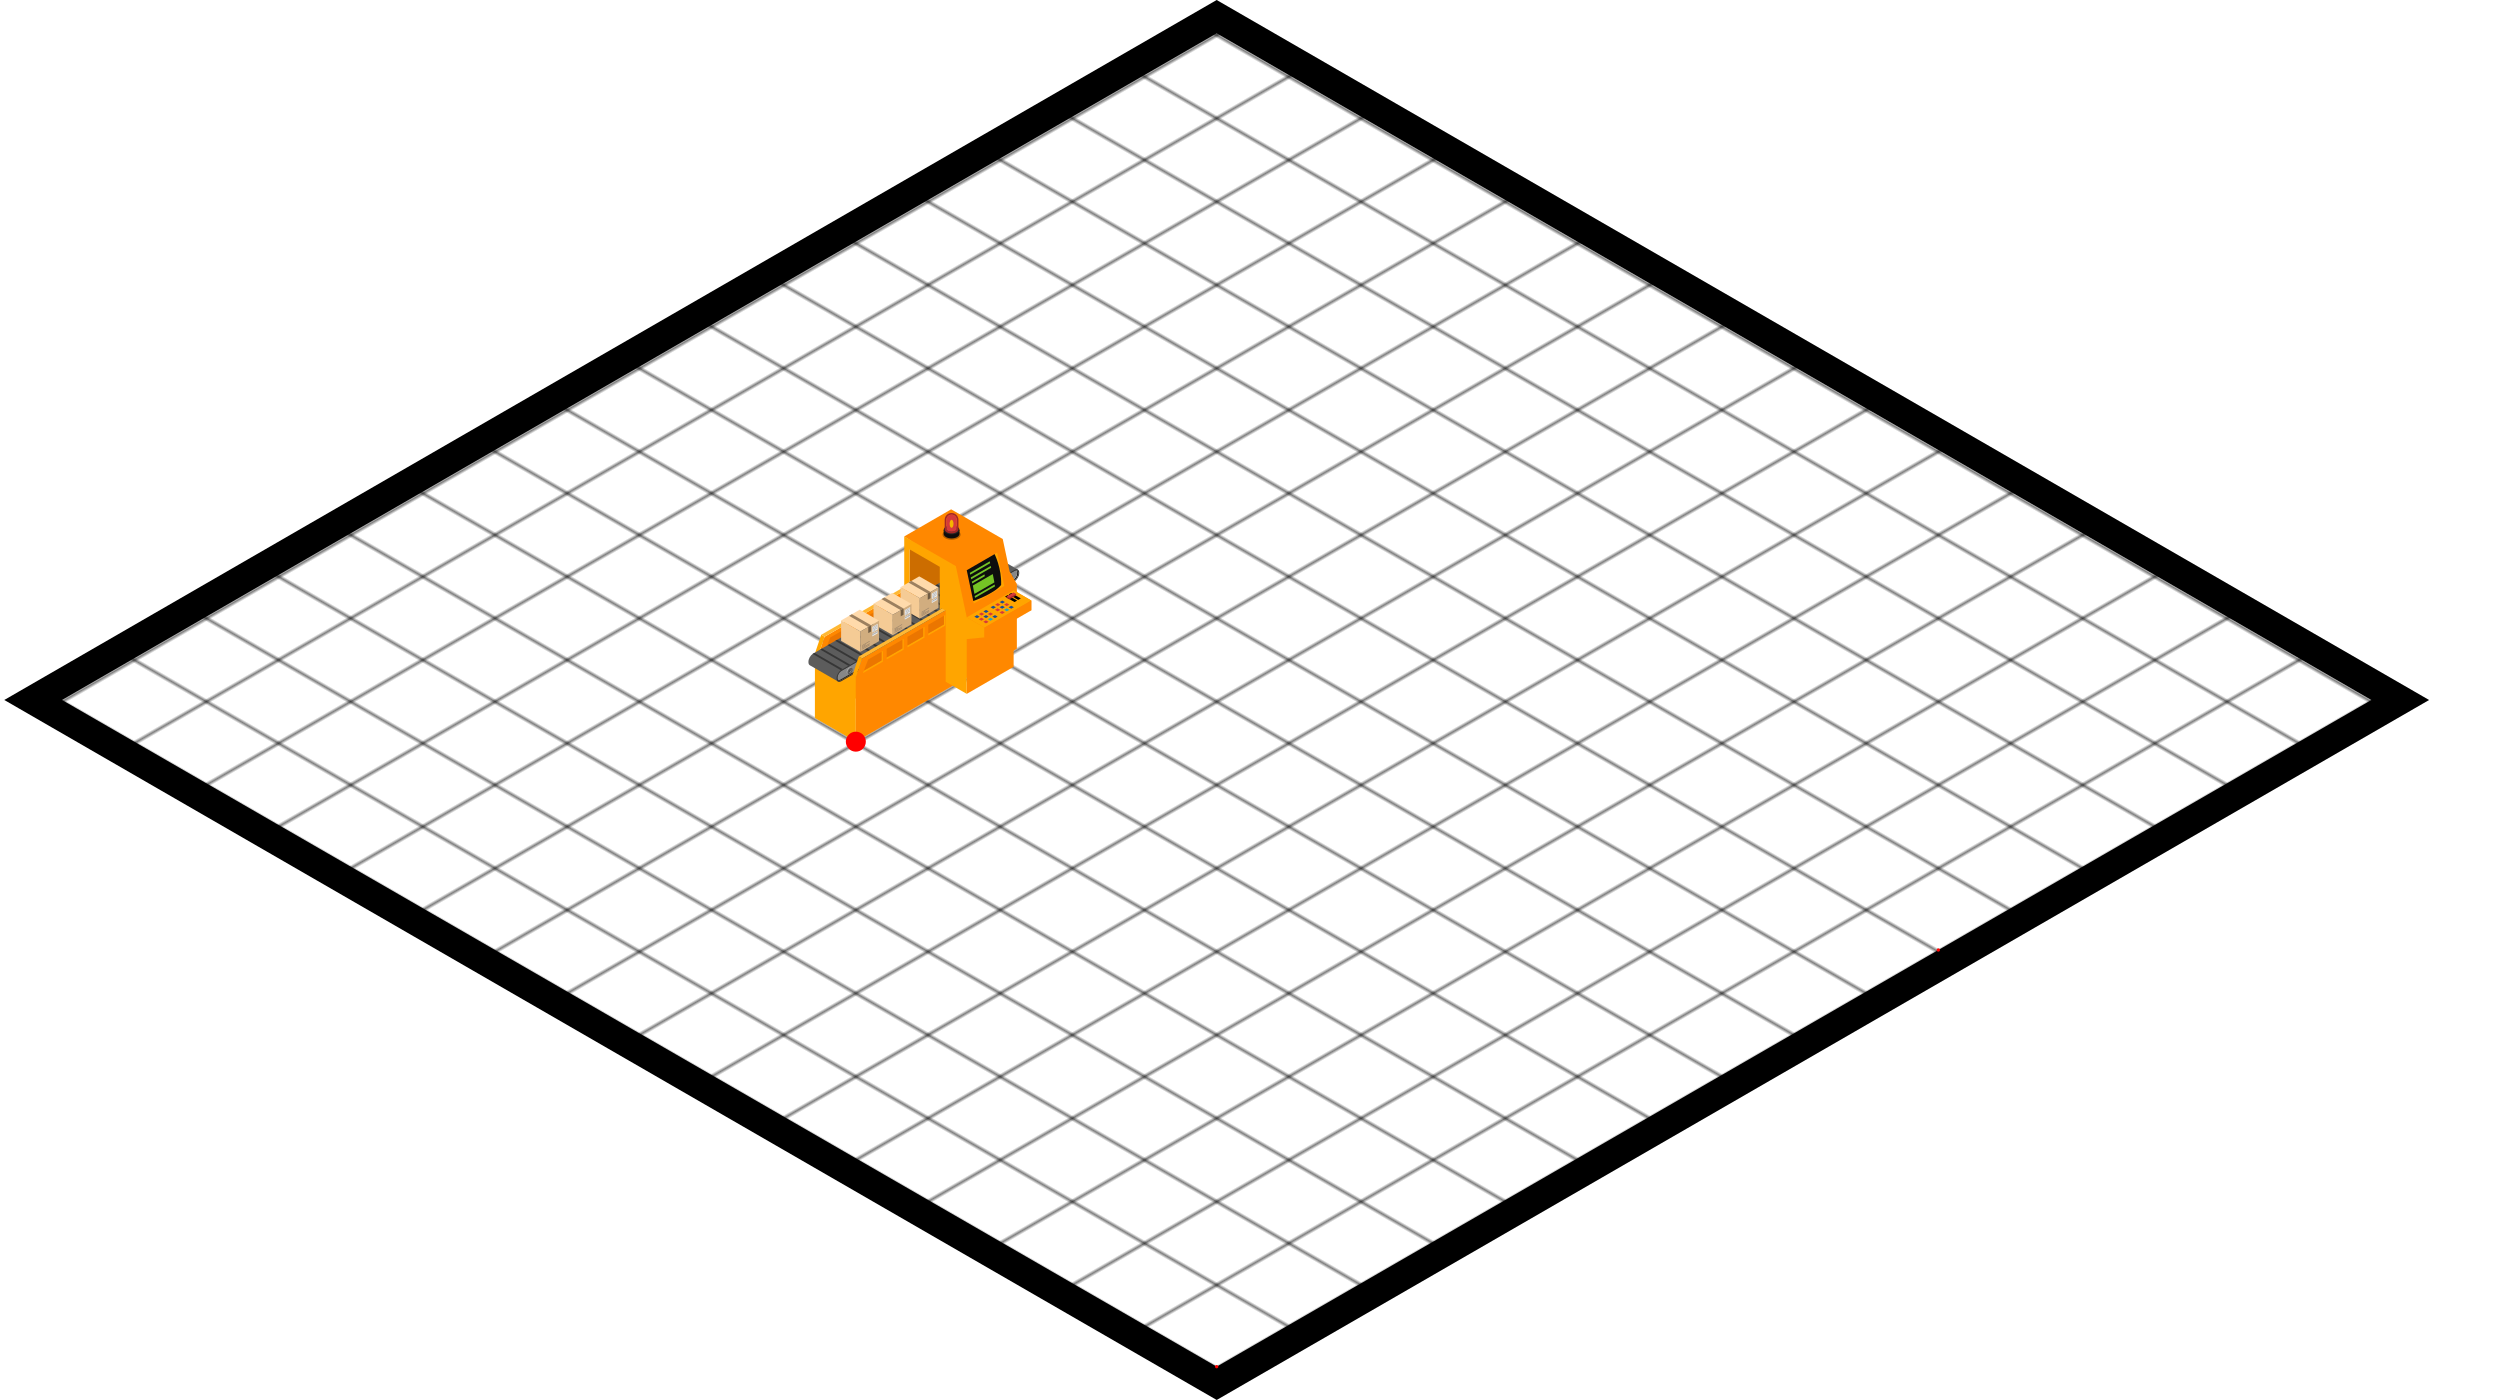 <svg xmlns="http://www.w3.org/2000/svg" viewBox="0 0 750 420" preserveAspectRatio="xMinYMin">
 <defs>
    <pattern id="tenthGrid" width="25" height="25" x="10" y="10"
      patternUnits="userSpaceOnUse">
      <path d="M 25 0 L 0 0 0 25" fill="none" stroke="black" stroke-width="1"/>
    </pattern>
    <symbol id="machine1">
    <g  style="display:inline">
  	  <g transform="translate(-36.58,-38.34)">
		    <g>
			    <g>
				    <g>
              <polygon fill="#ff8800" points="39.53,82.15 41.43,76.55 85.94,50.85 87.84,54.26 87.83,73.64 39.52,101.53 " />
              <polygon fill="#ffa500" points="41.43,76.55 39.53,82.15 38.53,81.56 40.42,75.97 " />
              <polygon fill="#ffb833" points="84.93,50.27 85.94,50.85 41.43,76.55 40.42,75.97 " />
              <polygon fill="#ffa500" points="50.81,88.66 50.8,108.04 38.52,100.95 38.53,81.56 " />
    				</g>
		  		<g>
            <polygon fill="#ffa500" points="53.37,73.47 48.66,76.19 48.66,76.76 53.76,73.82 53.76,70.64 53.37,70.86 " />
            <polygon fill="#eb7600" points="48.66,76.19 53.37,73.47 53.37,70.86 48.66,73.58 " />
            <polygon fill="#ffa500" points="41.83,80.13 41.55,80.87 47.52,77.42 47.52,74.24 47.13,74.47 47.13,77.08 " />
            <polygon fill="#eb7600" points="47.13,77.08 47.13,74.47 43.11,76.79 41.83,80.13 " />
            <polygon fill="#ffa500" points="85.48,54.93 79.9,58.15 79.9,58.72 85.87,55.28 84.31,53 84.2,53.06 " />
            <polygon fill="#eb7600" points="79.9,58.15 85.48,54.93 84.2,53.06 79.9,55.54 " />
            <polygon fill="#ffa500" points="59.61,69.87 54.9,72.58 54.9,73.16 60,70.22 60,67.04 59.61,67.26 " />
            <polygon fill="#eb7600" points="54.9,72.58 59.61,69.87 59.61,67.26 54.9,69.98 " />
            <polygon fill="#ffa500" points="65.85,66.27 61.14,68.98 61.14,69.56 66.24,66.62 66.24,63.43 65.85,63.66 " />
  					<polygon fill="#eb7600" points="61.14,68.98 65.85,66.27 65.85,63.66 61.14,66.37 " />
            <polygon fill="#ffa500" points="72.09,62.66 67.38,65.38 67.38,65.95 72.48,63.01 72.48,59.83 72.09,60.05" />
            <polygon fill="#eb7600" points="67.38,65.38 72.09,62.66 72.09,60.05 67.38,62.77" />
            <polygon fill="#ffa500" points="78.33,59.06 73.62,61.77 73.62,62.35 78.72,59.41 78.72,56.22 78.33,56.45" />
            <polygon fill="#eb7600" points="73.62,61.77 78.33,59.06 78.33,56.45 73.62,59.17" />
      	</g>
	      <g>
		      <path fill="#5c5c5c" d="m 90.97,51.54 c -0.02,-0.01 -0.04,-0.02 -0.06,-0.03 v 0 0 c -0.25,-0.13 -0.59,-0.1 -0.97,0.12 v 0 L 72.68,61.6 37.99,81.62 c -0.05,0.03 -0.1,0.06 -0.14,0.09 v 0 c -0.71,0.5 -1.27,1.51 -1.27,2.36 v 0.13 c 0,0.45 0.16,0.76 0.41,0.91 v 0 c 0,0 0.01,0 0.01,0.01 l 8.51,4.91 53.89,-33.62 z" />
	        <path fill="#212121" d="m 99.54,57.49 v 0.13 c 0,0.72 -0.51,1.6 -1.13,1.96 l -51.96,30 c -0.36,0.21 -0.69,0.2 -0.9,0.01 0.16,0.01 0.34,-0.04 0.54,-0.15 l 51.96,-30 c 0.62,-0.36 1.13,-1.24 1.13,-1.96 v -0.13 c 0,-0.3 -0.09,-0.52 -0.24,-0.66 0.35,0.01 0.6,0.31 0.6,0.8 z" />
	        <path fill="#878787"  d="m 99.18,57.34 v 0.13 c 0,0.72 -0.51,1.6 -1.13,1.96 l -51.96,30 c -0.2,0.11 -0.38,0.16 -0.54,0.15 -0.15,-0.14 -0.23,-0.36 -0.23,-0.66 V 88.8 c 0,-0.72 0.51,-1.6 1.13,-1.96 l 51.96,-30 c 0.2,-0.11 0.38,-0.16 0.54,-0.15 0.14,0.13 0.23,0.36 0.23,0.65 z" />
	        <path fill="#363636"  d="m 98.41,56.84 c 0.62,-0.36 1.13,-0.07 1.13,0.65 v 0.13 c 0,0.72 -0.51,1.6 -1.13,1.96 l -51.96,30 c -0.62,0.36 -1.13,0.07 -1.13,-0.65 V 88.8 c 0,-0.72 0.51,-1.6 1.13,-1.96 z m 0,-0.33 -51.96,30 c -0.78,0.45 -1.42,1.55 -1.42,2.45 v 0.13 c 0,0.9 0.63,1.27 1.42,0.82 l 51.96,-30 c 0.78,-0.45 1.41,-1.55 1.41,-2.45 v -0.13 c 0,-0.9 -0.63,-1.27 -1.41,-0.82 z" />
          <polygon fill="#363636" points="72.36,61.78 80.82,66.66 80.27,66.98 71.8,62.1" />
          <polygon fill="#363636" points="70.1,63.08 78.56,67.97 78,68.29 69.54,63.41" />
          <polygon fill="#363636" points="67.84,64.39 76.3,69.27 75.73,69.6 67.27,64.71" />
          <polygon fill="#363636" points="65.57,65.7 74.03,70.58 73.47,70.91 65.01,66.02" />
          <polygon fill="#363636" points="63.31,67 71.77,71.89 71.21,72.21 62.74,67.33" />
          <polygon fill="#363636" points="61.04,68.31 69.5,73.2 68.94,73.52 60.48,68.64" />
          <polygon fill="#363636" points="58.78,69.62 67.24,74.5 66.68,74.83 58.22,69.94" />
          <polygon fill="#363636" points="56.51,70.93 64.97,75.81 64.41,76.14 55.95,71.25" />
          <polygon fill="#363636" points="54.25,72.24 62.71,77.12 62.15,77.44 53.69,72.56" />
          <polygon fill="#363636" points="88.22,52.62 96.68,57.51 96.12,57.83 87.66,52.95" />
          <polygon fill="#363636" points="85.95,53.93 94.41,58.82 93.85,59.14 85.39,54.25" />
          <polygon fill="#363636" points="83.69,55.24 92.15,60.12 91.59,60.45 83.13,55.56" />
          <polygon fill="#363636" points="81.42,56.54 89.88,61.43 89.32,61.75 80.86,56.87" />
          <polygon fill="#363636" points="79.16,57.85 87.62,62.74 87.06,63.06 78.6,58.18" />
          <polygon fill="#363636" points="76.89,59.16 85.35,64.04 84.79,64.37 76.33,59.48" />
          <polygon fill="#363636" points="74.63,60.47 83.09,65.35 82.53,65.68 74.07,60.79" />
          <polygon fill="#363636" points="51.98,73.54 60.44,78.43 59.88,78.75 51.42,73.87" />
          <polygon fill="#363636" points="49.72,74.85 58.18,79.74 57.62,80.06 49.16,75.17" />
          <polygon fill="#363636" points="47.45,76.16 55.91,81.04 55.35,81.37 46.89,76.48" />
          <polygon fill="#363636" points="45.19,77.47 53.65,82.35 53.09,82.67 44.63,77.79" />
          <polygon fill="#363636" points="42.92,78.77 51.38,83.66 50.82,83.98 42.36,79.1" />
          <polygon fill="#363636" points="40.66,80.08 49.12,84.96 48.56,85.29 40.1,80.4" />
          <polygon fill="#363636" points="38.39,81.39 46.85,86.27 46.29,86.6 37.84,81.72" />
					<g>
		        <path fill="#a6a6a6" d="m 49.65,85.92 -0.33,-0.17 v 0 c -0.14,-0.06 -0.32,-0.04 -0.51,0.07 -0.43,0.25 -0.78,0.85 -0.78,1.35 0,0.26 0.1,0.44 0.25,0.52 l 0.23,0.11 0.05,-0.08 c 0.08,-0.02 0.16,-0.05 0.25,-0.1 0.43,-0.25 0.78,-0.85 0.78,-1.35 0,-0.07 -0.01,-0.14 -0.02,-0.2 z" />
            <path fill="#5c5c5c" d="m 49.84,86.4 c 0,0.5 -0.35,1.1 -0.78,1.35 -0.43,0.25 -0.78,0.05 -0.78,-0.45 0,-0.5 0.35,-1.1 0.78,-1.35 0.43,-0.25 0.78,-0.05 0.78,0.45 z" />
            <path fill="#a6a6a6" d="m 49.45,86.62 c 0,0.25 -0.17,0.55 -0.39,0.67 -0.15,0.09 -0.28,0.06 -0.34,-0.04 0.05,0 0.1,-0.02 0.16,-0.05 0.21,-0.12 0.39,-0.43 0.39,-0.67 0,-0.08 -0.02,-0.14 -0.05,-0.19 0.13,0 0.23,0.1 0.23,0.28 z" />
		        <path fill="#4a4a4a" d="m 49.27,86.54 c 0,0.25 -0.17,0.55 -0.39,0.67 -0.06,0.03 -0.11,0.05 -0.16,0.05 -0.03,-0.05 -0.05,-0.11 -0.05,-0.19 0,-0.25 0.17,-0.55 0.39,-0.67 0.06,-0.03 0.11,-0.05 0.16,-0.05 0.03,0.04 0.05,0.11 0.05,0.19 z" />
					</g>
					<g>
            <path fill="#a6a6a6" d="m 54.18,83.31 -0.33,-0.17 v 0 c -0.14,-0.06 -0.32,-0.04 -0.51,0.07 -0.43,0.25 -0.78,0.85 -0.78,1.35 0,0.26 0.1,0.44 0.25,0.52 l 0.23,0.11 0.05,-0.08 c 0.08,-0.02 0.16,-0.05 0.25,-0.1 0.43,-0.25 0.78,-0.85 0.78,-1.35 0,-0.07 -0.01,-0.14 -0.02,-0.2 z" />
            <path fill="#5c5c5c" d="m 54.36,83.79 c 0,0.5 -0.35,1.1 -0.78,1.35 -0.43,0.25 -0.78,0.05 -0.78,-0.45 0,-0.49 0.35,-1.1 0.78,-1.35 0.44,-0.25 0.78,-0.05 0.78,0.45 z" />
            <path fill="#a6a6a6" d="m 53.97,84.01 c 0,0.25 -0.17,0.55 -0.39,0.67 -0.15,0.08 -0.28,0.06 -0.34,-0.04 0.05,0 0.1,-0.02 0.16,-0.05 0.21,-0.12 0.39,-0.42 0.39,-0.67 0,-0.08 -0.02,-0.14 -0.05,-0.19 0.14,0 0.23,0.1 0.23,0.28 z" />
            <path fill="#4a4a4a" d="m 53.79,83.92 c 0,0.25 -0.17,0.55 -0.39,0.67 -0.06,0.03 -0.11,0.05 -0.16,0.05 -0.03,-0.05 -0.05,-0.11 -0.05,-0.19 0,-0.25 0.17,-0.55 0.39,-0.67 0.06,-0.03 0.11,-0.05 0.16,-0.05 0.04,0.05 0.05,0.11 0.05,0.19 z" />
					</g>
					<g>
            <path fill="#a6a6a6" d="m 58.14,81.02 -0.33,-0.17 v 0 c -0.14,-0.06 -0.32,-0.04 -0.51,0.07 -0.43,0.25 -0.78,0.85 -0.78,1.35 0,0.26 0.1,0.44 0.25,0.52 L 57,82.9 57.05,82.82 c 0.08,-0.01 0.16,-0.04 0.25,-0.09 0.43,-0.25 0.78,-0.85 0.78,-1.35 0,-0.08 -0.01,-0.14 -0.02,-0.2 z" />
            <path fill="#5c5c5c" d="m 58.33,81.5 c 0,0.5 -0.35,1.1 -0.78,1.35 -0.43,0.25 -0.78,0.05 -0.78,-0.45 0,-0.5 0.35,-1.1 0.78,-1.35 0.43,-0.25 0.78,-0.05 0.78,0.45 z" />
            <path fill="#a6a6a6" d="m 57.94,81.72 c 0,0.25 -0.17,0.55 -0.39,0.67 -0.15,0.08 -0.28,0.06 -0.34,-0.04 0.05,0 0.11,-0.02 0.16,-0.05 0.22,-0.12 0.39,-0.43 0.39,-0.67 0,-0.08 -0.02,-0.14 -0.05,-0.19 0.14,0 0.23,0.1 0.23,0.28 z" />
            <path fill="#4a4a4a" d="m 57.76,81.63 c 0,0.25 -0.17,0.55 -0.39,0.67 -0.06,0.03 -0.11,0.05 -0.16,0.05 -0.03,-0.05 -0.05,-0.11 -0.05,-0.19 0,-0.25 0.17,-0.55 0.39,-0.67 0.06,-0.03 0.11,-0.05 0.16,-0.05 0.03,0.05 0.05,0.11 0.05,0.19 z" />
					</g>
					<g>
		        <path fill="#a6a6a6" d="m 62.1,78.73 -0.33,-0.17 v 0 c -0.14,-0.06 -0.32,-0.04 -0.51,0.07 -0.43,0.25 -0.78,0.85 -0.78,1.35 0,0.26 0.1,0.44 0.25,0.52 l 0.23,0.11 0.05,-0.08 c 0.08,-0.01 0.16,-0.05 0.25,-0.09 0.43,-0.25 0.78,-0.85 0.78,-1.35 0,-0.07 -0.01,-0.14 -0.02,-0.2 z" />
		        <path fill="#5c5c5c" d="m 62.29,79.21 c 0,0.5 -0.35,1.1 -0.78,1.35 -0.43,0.25 -0.78,0.05 -0.78,-0.45 0,-0.5 0.35,-1.1 0.78,-1.35 0.43,-0.25 0.78,-0.05 0.78,0.45 z" />
		        <path fill="#a6a6a6" d="m 61.9,79.43 c 0,0.25 -0.17,0.55 -0.39,0.67 -0.15,0.09 -0.28,0.06 -0.34,-0.04 0.05,0 0.1,-0.02 0.16,-0.05 0.21,-0.12 0.39,-0.43 0.39,-0.67 0,-0.08 -0.02,-0.14 -0.05,-0.19 0.14,0 0.23,0.1 0.23,0.28 z" />
		        <path fill="#4a4a4a" d="m 61.72,79.34 c 0,0.25 -0.17,0.55 -0.39,0.67 -0.06,0.03 -0.11,0.05 -0.16,0.05 -0.03,-0.05 -0.05,-0.11 -0.05,-0.19 0,-0.25 0.18,-0.55 0.39,-0.67 0.06,-0.03 0.11,-0.05 0.16,-0.05 0.03,0.05 0.05,0.12 0.05,0.19 z" />
					</g>
					<g>
            <path fill="#a6a6a6" d="m 66.06,76.45 -0.33,-0.17 v 0 c -0.14,-0.06 -0.32,-0.04 -0.51,0.07 -0.43,0.25 -0.78,0.85 -0.78,1.35 0,0.26 0.1,0.44 0.26,0.52 l 0.23,0.11 0.05,-0.08 c 0.08,-0.02 0.16,-0.05 0.25,-0.1 C 65.65,77.89 66,77.29 66,76.8 66,76.72 65.99,76.66 65.98,76.6 Z" />
            <path fill="#5c5c5c" d="m 66.25,76.92 c 0,0.5 -0.35,1.1 -0.78,1.35 -0.43,0.25 -0.78,0.05 -0.78,-0.45 0,-0.5 0.35,-1.1 0.78,-1.35 0.43,-0.25 0.78,-0.04 0.78,0.45 z" />
            <path fill="#a6a6a6" d="m 65.86,77.15 c 0,0.25 -0.17,0.55 -0.39,0.67 -0.15,0.08 -0.28,0.06 -0.34,-0.04 0.05,0 0.11,-0.02 0.16,-0.05 0.21,-0.12 0.39,-0.43 0.39,-0.67 0,-0.08 -0.02,-0.14 -0.05,-0.19 0.14,-0.01 0.23,0.09 0.23,0.28 z" />
            <path fill="#4a4a4a" d="m 65.68,77.06 c 0,0.25 -0.17,0.55 -0.39,0.67 -0.06,0.03 -0.11,0.05 -0.16,0.05 -0.03,-0.05 -0.05,-0.11 -0.05,-0.19 0,-0.25 0.17,-0.55 0.39,-0.68 0.06,-0.03 0.11,-0.05 0.16,-0.05 0.04,0.06 0.05,0.12 0.05,0.2 z" />
					</g>
					<g>
            <path fill="#a6a6a6" d="M 70.03,74.16 69.7,73.99 v 0 c -0.14,-0.06 -0.32,-0.04 -0.52,0.07 -0.43,0.25 -0.78,0.85 -0.78,1.35 0,0.26 0.1,0.44 0.26,0.52 l 0.23,0.11 0.05,-0.08 c 0.08,-0.01 0.16,-0.05 0.25,-0.09 0.43,-0.25 0.78,-0.85 0.78,-1.35 0,-0.07 -0.01,-0.14 -0.02,-0.2 z" />
            <path fill="#5c5c5c" d="m 70.22,74.63 c 0,0.5 -0.35,1.1 -0.78,1.35 -0.43,0.25 -0.78,0.05 -0.78,-0.45 0,-0.5 0.35,-1.1 0.78,-1.35 0.43,-0.24 0.78,-0.04 0.78,0.45 z" />
            <path fill="#a6a6a6" d="m 69.83,74.86 c 0,0.25 -0.17,0.55 -0.39,0.68 -0.15,0.08 -0.28,0.06 -0.34,-0.04 0.05,0 0.1,-0.02 0.16,-0.05 0.21,-0.12 0.39,-0.43 0.39,-0.67 0,-0.08 -0.02,-0.14 -0.05,-0.19 0.13,-0.02 0.23,0.09 0.23,0.27 z" />
            <path fill="#4a4a4a" d="m 69.65,74.77 c 0,0.25 -0.17,0.55 -0.39,0.67 -0.06,0.03 -0.11,0.05 -0.16,0.05 -0.03,-0.05 -0.05,-0.11 -0.05,-0.19 0,-0.25 0.17,-0.55 0.39,-0.68 0.06,-0.03 0.11,-0.05 0.16,-0.05 0.03,0.06 0.05,0.12 0.05,0.2 z" />
					</g>
					<g>
            <path fill="#a6a6a6" d="M 73.99,71.87 73.66,71.7 v 0 c -0.14,-0.06 -0.32,-0.04 -0.51,0.07 -0.43,0.25 -0.78,0.85 -0.78,1.35 0,0.26 0.1,0.44 0.26,0.52 l 0.23,0.11 0.05,-0.08 c 0.08,-0.02 0.16,-0.05 0.25,-0.1 0.43,-0.25 0.78,-0.85 0.78,-1.35 0,-0.08 -0.01,-0.14 -0.02,-0.2 z" />
            <path fill="#5c5c5c" d="m 74.18,72.34 c 0,0.5 -0.35,1.1 -0.78,1.35 -0.43,0.25 -0.78,0.05 -0.78,-0.45 0,-0.5 0.35,-1.1 0.78,-1.35 0.43,-0.24 0.78,-0.04 0.78,0.45 z" />
            <path fill="#a6a6a6" d="m 73.79,72.57 c 0,0.25 -0.17,0.55 -0.39,0.67 -0.15,0.08 -0.28,0.06 -0.34,-0.04 0.05,0 0.1,-0.02 0.16,-0.05 0.21,-0.12 0.39,-0.43 0.39,-0.67 0,-0.08 -0.02,-0.14 -0.05,-0.19 0.14,0 0.23,0.1 0.23,0.28 z" />
            <path fill="#4a4a4a" d="m 73.61,72.48 c 0,0.25 -0.17,0.55 -0.39,0.67 -0.06,0.03 -0.11,0.05 -0.16,0.05 -0.03,-0.05 -0.05,-0.11 -0.05,-0.19 0,-0.25 0.17,-0.55 0.39,-0.67 0.06,-0.04 0.11,-0.05 0.16,-0.05 0.04,0.05 0.05,0.11 0.05,0.19 z" />
					</g>
					<g>
            <path fill="#a6a6a6" d="m 77.96,69.58 -0.33,-0.17 v 0 c -0.14,-0.06 -0.32,-0.04 -0.51,0.07 -0.43,0.25 -0.78,0.85 -0.78,1.35 0,0.26 0.1,0.44 0.26,0.52 l 0.23,0.11 0.05,-0.08 c 0.08,-0.01 0.16,-0.04 0.25,-0.09 0.43,-0.25 0.78,-0.85 0.78,-1.35 0,-0.07 -0.01,-0.14 -0.02,-0.2 z" />
            <path fill="#5c5c5c" d="m 78.14,70.06 c 0,0.5 -0.35,1.1 -0.78,1.35 -0.43,0.25 -0.78,0.05 -0.78,-0.45 0,-0.5 0.35,-1.1 0.78,-1.35 0.43,-0.25 0.78,-0.05 0.78,0.45 z" />
            <path fill="#a6a6a6" d="m 77.75,70.28 c 0,0.25 -0.17,0.55 -0.39,0.67 -0.15,0.08 -0.28,0.06 -0.34,-0.04 0.05,0 0.11,-0.02 0.16,-0.05 0.22,-0.12 0.39,-0.42 0.39,-0.67 0,-0.08 -0.02,-0.14 -0.05,-0.19 0.14,0 0.23,0.1 0.23,0.28 z" />
            <path fill="#4a4a4a" d="m 77.58,70.19 c 0,0.25 -0.17,0.55 -0.39,0.67 -0.06,0.03 -0.11,0.05 -0.16,0.05 -0.03,-0.05 -0.05,-0.11 -0.05,-0.19 0,-0.25 0.17,-0.55 0.39,-0.67 0.06,-0.03 0.11,-0.05 0.16,-0.05 0.03,0.05 0.05,0.11 0.05,0.19 z" />
					</g>
					<g>
            <path fill="#a6a6a6" d="m 81.92,67.29 -0.33,-0.17 v 0 c -0.14,-0.06 -0.32,-0.04 -0.51,0.07 -0.43,0.25 -0.78,0.85 -0.78,1.35 0,0.26 0.1,0.44 0.26,0.52 l 0.22,0.11 0.05,-0.08 c 0.08,-0.01 0.16,-0.04 0.25,-0.09 0.43,-0.25 0.78,-0.85 0.78,-1.35 0,-0.07 -0.01,-0.14 -0.02,-0.2 z" />
            <path fill="#5c5c5c" d="m 82.11,67.77 c 0,0.5 -0.35,1.1 -0.78,1.35 -0.43,0.25 -0.78,0.05 -0.78,-0.45 0,-0.5 0.35,-1.1 0.78,-1.35 0.43,-0.25 0.78,-0.05 0.78,0.45 z" />
            <path fill="#a6a6a6" d="m 81.72,67.99 c 0,0.25 -0.17,0.55 -0.39,0.67 -0.15,0.08 -0.28,0.06 -0.34,-0.04 0.05,0 0.1,-0.02 0.16,-0.05 0.21,-0.12 0.39,-0.42 0.39,-0.67 0,-0.08 -0.02,-0.14 -0.05,-0.19 0.14,0 0.23,0.1 0.23,0.28 z" />
            <path fill="#4a4a4a" d="m 81.54,67.9 c 0,0.25 -0.17,0.55 -0.39,0.67 -0.06,0.04 -0.11,0.05 -0.16,0.05 -0.03,-0.05 -0.05,-0.11 -0.05,-0.19 0,-0.25 0.18,-0.55 0.39,-0.67 0.06,-0.04 0.11,-0.05 0.16,-0.05 0.03,0.05 0.05,0.12 0.05,0.19 z" />
					</g>
					<g>
            <path fill="#a6a6a6" d="m 85.89,65 -0.33,-0.17 v 0 c -0.14,-0.06 -0.32,-0.04 -0.51,0.07 -0.43,0.25 -0.78,0.85 -0.78,1.35 0,0.26 0.1,0.44 0.25,0.52 l 0.23,0.11 0.05,-0.08 c 0.08,-0.02 0.16,-0.05 0.25,-0.1 0.43,-0.25 0.78,-0.85 0.78,-1.35 0,-0.07 -0.01,-0.14 -0.02,-0.2 z" />
            <path fill="#5c5c5c" d="m 86.07,65.48 c 0,0.5 -0.35,1.1 -0.78,1.35 -0.43,0.25 -0.78,0.05 -0.78,-0.45 0,-0.5 0.35,-1.1 0.78,-1.35 0.44,-0.25 0.78,-0.05 0.78,0.45 z" />
            <path fill="#a6a6a6" d="m 85.69,65.7 c 0,0.25 -0.17,0.55 -0.39,0.67 -0.15,0.08 -0.28,0.06 -0.34,-0.04 0.05,0 0.1,-0.02 0.16,-0.05 0.22,-0.12 0.39,-0.42 0.39,-0.67 0,-0.08 -0.02,-0.14 -0.05,-0.19 0.13,0 0.23,0.1 0.23,0.28 z" />
            <path fill="#4a4a4a" d="m 85.51,65.61 c 0,0.25 -0.17,0.55 -0.39,0.67 -0.06,0.03 -0.11,0.05 -0.16,0.05 -0.03,-0.05 -0.05,-0.11 -0.05,-0.19 0,-0.25 0.17,-0.55 0.39,-0.67 0.06,-0.03 0.11,-0.05 0.16,-0.05 0.03,0.05 0.05,0.11 0.05,0.19 z" />
					</g>
					<g>
            <path fill="#a6a6a6" d="m 89.85,62.71 -0.33,-0.17 v 0 c -0.14,-0.06 -0.32,-0.04 -0.51,0.07 -0.43,0.25 -0.78,0.85 -0.78,1.35 0,0.26 0.1,0.44 0.26,0.52 l 0.22,0.11 0.05,-0.08 c 0.08,-0.01 0.16,-0.04 0.25,-0.09 0.43,-0.25 0.78,-0.85 0.78,-1.35 0,-0.07 -0.01,-0.14 -0.02,-0.2 z" />
            <path fill="#5c5c5c" d="m 90.04,63.19 c 0,0.5 -0.35,1.1 -0.78,1.35 -0.43,0.25 -0.78,0.05 -0.78,-0.45 0,-0.5 0.35,-1.1 0.78,-1.35 0.43,-0.25 0.78,-0.05 0.78,0.45 z" />
            <path fill="#a6a6a6" d="m 89.65,63.42 c 0,0.25 -0.17,0.55 -0.39,0.67 -0.15,0.08 -0.28,0.06 -0.34,-0.04 0.05,0 0.11,-0.02 0.16,-0.05 0.22,-0.12 0.39,-0.42 0.39,-0.67 0,-0.08 -0.02,-0.14 -0.05,-0.19 0.13,-0.01 0.23,0.09 0.23,0.28 z" />
            <path fill="#4a4a4a" d="m 89.47,63.33 c 0,0.25 -0.17,0.55 -0.39,0.67 -0.06,0.03 -0.11,0.05 -0.16,0.05 -0.03,-0.05 -0.05,-0.11 -0.05,-0.19 0,-0.25 0.17,-0.55 0.39,-0.67 0.06,-0.03 0.11,-0.05 0.16,-0.05 0.03,0.04 0.05,0.11 0.05,0.19 z" />
					</g>
					<g>
            <path fill="#a6a6a6" d="m 93.81,60.43 -0.33,-0.17 v 0 c -0.14,-0.06 -0.32,-0.04 -0.51,0.07 -0.43,0.25 -0.78,0.85 -0.78,1.35 0,0.26 0.1,0.44 0.26,0.52 l 0.22,0.11 0.05,-0.08 c 0.08,-0.02 0.16,-0.05 0.25,-0.1 0.43,-0.25 0.78,-0.85 0.78,-1.35 0,-0.08 -0.01,-0.14 -0.02,-0.2 z" />
            <path fill="#5c5c5c" d="m 94,60.9 c 0,0.5 -0.35,1.1 -0.78,1.35 -0.43,0.25 -0.78,0.05 -0.78,-0.45 0,-0.5 0.35,-1.1 0.78,-1.35 C 93.65,60.2 94,60.41 94,60.9 Z" />
            <path fill="#a6a6a6" d="m 93.61,61.13 c 0,0.25 -0.17,0.55 -0.39,0.67 -0.15,0.08 -0.28,0.06 -0.34,-0.04 0.05,0 0.1,-0.02 0.16,-0.05 0.21,-0.12 0.39,-0.42 0.39,-0.67 0,-0.08 -0.02,-0.14 -0.05,-0.19 0.14,-0.01 0.23,0.1 0.23,0.28 z" />
            <path fill="#4a4a4a" d="m 93.43,61.04 c 0,0.25 -0.17,0.55 -0.39,0.67 -0.06,0.03 -0.11,0.05 -0.16,0.05 -0.03,-0.05 -0.05,-0.11 -0.05,-0.19 0,-0.25 0.18,-0.55 0.39,-0.67 0.06,-0.03 0.11,-0.05 0.16,-0.05 0.03,0.05 0.05,0.11 0.05,0.19 z" />
					</g>
					<g>
            <path fill="#a6a6a6" d="m 97.78,58.14 -0.33,-0.17 v 0 c -0.14,-0.06 -0.32,-0.04 -0.51,0.07 -0.43,0.25 -0.78,0.85 -0.78,1.35 0,0.26 0.1,0.44 0.25,0.52 l 0.23,0.11 0.05,-0.08 c 0.08,-0.01 0.16,-0.04 0.25,-0.09 0.43,-0.25 0.78,-0.85 0.78,-1.35 0,-0.07 -0.01,-0.14 -0.02,-0.2 z" />
            <path fill="#5c5c5c" d="m 97.96,58.61 c 0,0.5 -0.35,1.1 -0.78,1.35 -0.43,0.25 -0.78,0.05 -0.78,-0.45 0,-0.5 0.35,-1.1 0.78,-1.35 0.43,-0.24 0.78,-0.04 0.78,0.45 z" />
            <path fill="#a6a6a6" d="m 97.57,58.84 c 0,0.25 -0.17,0.55 -0.39,0.67 -0.15,0.08 -0.28,0.06 -0.34,-0.04 0.05,0 0.1,-0.02 0.16,-0.05 0.21,-0.12 0.39,-0.42 0.39,-0.67 0,-0.08 -0.02,-0.14 -0.05,-0.19 0.14,0 0.23,0.1 0.23,0.28 z" />
            <path fill="#4a4a4a" d="m 97.39,58.75 c 0,0.25 -0.17,0.55 -0.39,0.67 -0.06,0.03 -0.11,0.05 -0.16,0.05 -0.03,-0.05 -0.05,-0.11 -0.05,-0.19 0,-0.25 0.18,-0.55 0.39,-0.67 0.06,-0.03 0.11,-0.05 0.16,-0.05 0.04,0.05 0.05,0.11 0.05,0.19 z" />
					</g>
				</g>
				<g>
					<polygon fill="#ff8800" points="50.81,88.66 52.71,83.06 97.21,57.36 99.11,60.77 99.11,80.16 50.8,108.04 " />
					<g>
						<polygon fill="#ffa500" points="60.05,82.79 60.05,83.36 65.15,80.42 65.15,77.24 64.76,77.46 64.76,80.07 " />
						<polygon fill="#eb7600" points="60.05,80.18 60.05,82.79 64.76,80.07 64.76,77.46 " />
						<polygon fill="#ffa500" points="52.94,87.47 58.91,84.03 58.91,80.84 58.52,81.07 58.52,83.68 53.22,86.73 " />
						<polygon fill="#eb7600" points="53.22,86.73 58.52,83.68 58.52,81.07 54.5,83.39 " />
						<polygon fill="#ffa500" points="91.29,64.75 91.29,65.33 97.26,61.88 95.7,59.6 95.59,59.66 96.87,61.53 " />
						<polygon fill="#eb7600" points="91.29,62.14 91.29,64.75 96.87,61.53 95.59,59.66 " />
						<polygon fill="#ffa500" points="66.29,79.19 66.29,79.76 71.39,76.82 71.39,73.64 71,73.86 71,76.47 " />
						<polygon fill="#eb7600" points="66.29,76.58 66.29,79.19 71,76.47 71,73.86 " />
						<polygon fill="#ffa500" points="72.53,75.58 72.53,76.16 77.63,73.22 77.63,70.03 77.24,70.26 77.24,72.87 " />
						<polygon fill="#eb7600" points="72.53,72.97 72.53,75.58 77.24,72.87 77.24,70.26 " />
						<polygon fill="#ffa500" points="78.77,71.98 78.77,72.55 83.87,69.61 83.87,66.43 83.48,66.65 83.48,69.26 " />
						<polygon fill="#eb7600" points="78.77,69.37 78.77,71.98 83.48,69.26 83.48,66.65 " />
						<polygon fill="#ffa500" points="85.01,68.38 85.01,68.95 90.11,66.01 90.11,62.83 89.72,63.05 89.72,65.66 " />
						<polygon fill="#eb7600" points="85.01,65.77 85.01,68.38 89.72,65.66 89.72,63.05 " />
					</g>
					<polygon fill="#ffa500" points="52.71,83.06 50.81,88.66 49.8,88.07 51.7,82.48 " />
					<polygon fill="#ffb833" points="96.21,56.78 97.21,57.36 52.71,83.06 51.7,82.48 " />
				</g>
			</g>
			<g>
				<polygon fill="#ff8800" points="66.91,49.9 80.76,41.9 80.76,57.58 66.91,65.57 " />
				<polygon opacity="0.2" enable-background="new " points="66.91,49.9 80.76,41.9 80.76,57.58 66.91,65.57 " />
				<polygon fill="#ff8800" points="65.32,46.47 79.2,55.86 84.07,70.75 84.07,93.7 98.14,85.58 98.14,69.14 103.44,68.63 103.44,65.7 98.14,62.63 94.87,47.24 79.39,38.34 " />
				<g>
					<polygon fill="#ffa500" points="93.19,51.34 95.31,61.32 86.19,66.59 86.03,65.84 94.39,61.02 92.43,51.78 " />
          <path fill="#0d0d0d" d="m 94.39,61.02 c -2.09,2.68 -8.36,4.83 -8.36,4.83 l -1.96,-9.24 8.36,-4.83 c 0,0 2.16,4.24 1.96,9.24 z" />
					<polygon fill="#75c425" points="85.11,57.95 84.99,57.4 90.97,53.94 91.09,54.5 " />
					<polygon fill="#75c425" points="85.41,59.33 85.29,58.77 91.27,55.32 91.39,55.87 " />
					<polygon fill="#75c425" points="86.56,64.9 86.45,64.35 92.43,60.89 92.55,61.45 " />
					<polygon fill="#75c425" points="86.38,63.71 85.9,61.2 91.88,57.75 92.37,60.26 " />
					<polygon fill="#75c425" points="85.72,60.58 85.6,60.03 89.39,57.85 89.5,58.4 " />
				</g>
				<polygon fill="#ffa500" points="84.07,70.75 98.14,62.63 103.44,65.7 89.38,73.82 " />
				<g>
					<polygon points="98.4,66.16 99.18,65.71 96.34,64.07 95.56,64.52 " />
					<polygon points="99.5,65.52 100.28,65.07 97.44,63.43 96.66,63.88 " />
					<polygon fill="#a62626" points="98.9,64.17 96.84,65.36 96.06,64.91 96.06,64.45 98.9,63.71 " />
					<polygon fill="#d63a3a" points="96.84,64.9 96.06,64.45 98.12,63.26 98.9,63.71 " />
				</g>
				<g>
					<polygon fill="#1c4b94" points="86.35,70.54 87.14,70.08 87.94,70.54 87.14,71 " />
					<polygon fill="#d63a3a" points="87.72,69.75 88.51,69.29 89.3,69.75 88.51,70.21 " />
					<polygon fill="#1c4b94" points="89.07,68.97 89.86,68.51 90.65,68.97 89.86,69.43 " />
					<polygon fill="#d63a3a" points="87.68,71.31 88.47,70.85 89.27,71.31 88.47,71.76 " />
					<polygon fill="#1c4b94" points="89.05,70.52 89.84,70.06 90.63,70.52 89.84,70.97 " />
					<polygon fill="#d63a3a" points="90.4,69.74 91.19,69.28 91.98,69.74 91.19,70.2 " />
					<polygon fill="#d63a3a" points="89.04,72.09 89.83,71.63 90.62,72.09 89.83,72.55 " />
					<polygon fill="#25a4c4" points="90.41,71.3 91.2,70.84 91.99,71.3 91.2,71.76 " />
					<polygon fill="#1c4b94" points="91.75,70.52 92.54,70.07 93.34,70.52 92.54,70.98 " />
				</g>
				<g>
					<polygon fill="#1c4b94" points="91.22,67.72 92.02,67.26 92.81,67.72 92.02,68.18 " />
					<polygon fill="#d63a3a" points="92.59,66.93 93.38,66.47 94.18,66.93 93.38,67.39 " />
					<polygon fill="#1c4b94" points="93.94,66.16 94.73,65.7 95.52,66.16 94.73,66.61 " />
					<polygon fill="#d63a3a" points="92.55,68.49 93.35,68.03 94.14,68.49 93.35,68.95 " />
					<polygon fill="#1c4b94" points="93.92,67.7 94.71,67.24 95.51,67.7 94.71,68.16 " />
					<polygon fill="#d63a3a" points="95.27,66.92 96.06,66.47 96.85,66.92 96.06,67.38 " />
					<polygon fill="#d63a3a" points="93.91,69.27 94.7,68.82 95.49,69.27 94.7,69.73 " />
					<polygon fill="#25a4c4" points="95.28,68.48 96.07,68.03 96.86,68.48 96.07,68.94 " />
					<polygon fill="#1c4b94" points="96.62,67.71 97.42,67.25 98.21,67.71 97.42,68.16 " />
				</g>
				<polygon fill="#ffa500" points="66.91,50.35 75.98,55.59 75.98,68.45 76.63,68.08 77.76,68.73 77.76,90.06 84.07,93.7 84.07,77.26 89.38,76.75 89.38,73.82 84.07,70.75 80.8,55.37 65.32,46.47 65.32,61.58 66.34,62.17 66.34,65.25 66.91,65.57 " />
				<polygon fill="#ff8800" points="89.38,73.82 103.44,65.7 103.44,68.63 89.38,76.75 " />
				<g>
          <path opacity="0.3" d="m 77.6,47.02 c 1.06,0.61 2.78,0.61 3.84,0 1.06,-0.61 1.06,-1.6 0,-2.21 -1.06,-0.61 -2.78,-0.61 -3.84,0 -1.06,0.6 -1.06,1.6 0,2.21 z" />
          <path fill="#0d0d0d" d="m 81.89,44.5 v 1.21 h -0.01 c 0,0.35 -0.23,0.7 -0.69,0.96 -0.92,0.53 -2.42,0.53 -3.34,0 -0.46,-0.27 -0.69,-0.62 -0.69,-0.96 V 44.5 Z" />
          <path fill="#232323" d="m 77.85,45.47 c 0.92,0.53 2.42,0.53 3.34,0 0.92,-0.53 0.92,-1.4 0,-1.93 -0.92,-0.53 -2.42,-0.53 -3.34,0 -0.92,0.53 -0.92,1.4 0,1.93 z" />
          <path fill="#a62626" d="m 79.52,45.57 c -0.53,0 -1.03,-0.12 -1.41,-0.34 -0.43,-0.25 -0.66,-0.59 -0.66,-0.97 V 41.5 c 0,-1.14 0.93,-2.07 2.07,-2.07 1.14,0 2.07,0.93 2.07,2.07 v 2.76 c 0,0.38 -0.23,0.72 -0.66,0.97 -0.38,0.22 -0.88,0.34 -1.41,0.34 z m 0,-5.62 c -0.85,0 -1.55,0.69 -1.55,1.55 v 2.76 c 0,0.18 0.15,0.37 0.4,0.51 0.3,0.17 0.72,0.27 1.15,0.27 0.43,0 0.85,-0.1 1.15,-0.27 0.25,-0.15 0.4,-0.33 0.4,-0.51 V 41.5 c 0,-0.85 -0.7,-1.55 -1.55,-1.55 z" />
          <path fill="#d63a3a" d="m 79.52,39.95 c -0.85,0 -1.55,0.69 -1.55,1.55 v 2.76 c 0,0.18 0.15,0.37 0.4,0.51 0.3,0.17 0.72,0.27 1.15,0.27 0.43,0 0.85,-0.1 1.15,-0.27 0.25,-0.15 0.4,-0.33 0.4,-0.51 V 41.5 c 0,-0.85 -0.7,-1.55 -1.55,-1.55 z" />
          <path fill="#f5b400" d="m 80.1,42.68 c 0,0.66 -0.26,1.2 -0.58,1.2 -0.32,0 -0.58,-0.54 -0.58,-1.2 0,-0.66 0.26,-1.2 0.58,-1.2 0.32,0 0.58,0.54 0.58,1.2 z" />
				</g>
			</g>
			<g>
				<g>
					<polygon fill="#ffdaab" points="69.99,65 75.59,61.77 69.82,58.45 64.21,61.69 " />
					<polygon fill="#9c805f" points="73.22,63.13 67.44,59.81 66.59,60.31 72.37,63.62 " />
				</g>
				<polygon fill="#f5cb95" points="69.99,65 64.21,61.69 64.21,67.81 69.99,71.13 " />
				<polygon fill="#d1ad7f" points="69.99,71.13 75.59,67.9 75.59,61.77 69.99,65 " />
				<polygon fill="#705c44" points="73.22,63.13 72.37,63.62 72.37,65.49 73.22,64.99 " />
				<g>
					<polygon fill="#ebebeb" points="75.19,64.41 75.19,62.69 73.59,63.62 73.59,65.34 " />
					<polygon fill="#9e9e9e" points="75.04,63.16 75.04,63 73.82,63.7 73.82,63.86 " />
					<polygon fill="#9e9e9e" points="75.04,63.58 75.04,63.42 73.82,64.13 73.82,64.29 " />
					<polygon fill="#9e9e9e" points="75.04,64 75.04,63.84 73.82,64.55 73.82,64.71 " />
					<polygon fill="#9e9e9e" points="74.51,64.67 74.51,64.51 73.82,64.91 73.82,65.07 " />
				</g>
				<g>
					<polygon fill="#9c8469" points="72.79,68.01 72.79,67.8 70.52,69.11 70.52,69.32 " />
					<polygon fill="#9c8469" points="72.79,68.73 72.79,68.52 70.52,69.83 70.52,70.04 " />
					<polygon fill="#9c8469" points="72.79,69.09 72.79,68.88 70.52,70.19 70.52,70.4 " />
					<polygon fill="#9c8469" points="71.66,69.03 71.66,68.82 70.52,69.47 70.52,69.69 " />
				</g>
				<g>
					<polygon fill="#ebebeb" points="75.19,65.54 75.19,64.72 73.59,65.65 73.59,66.47 " />
					<g>
						<polygon fill="#424242" points="74.57,65.61 74.61,65.59 74.61,65.2 74.57,65.23 " />
						<polygon fill="#424242" points="74.96,65.38 74.99,65.36 74.99,64.98 74.96,65 " />
						<polygon fill="#424242" points="74.04,65.91 74.08,65.89 74.08,65.51 74.04,65.53 " />
						<polygon fill="#424242" points="73.94,65.97 73.98,65.95 73.98,65.57 73.94,65.59 " />
						<polygon fill="#424242" points="75.06,65.32 75.13,65.29 75.13,64.9 75.06,64.94 " />
						<polygon fill="#424242" points="74.65,65.56 74.71,65.52 74.71,65.14 74.65,65.18 " />
						<polygon fill="#424242" points="74.45,65.68 74.47,65.67 74.47,65.29 74.45,65.29 " />
						<polygon fill="#424242" points="74.83,65.46 74.84,65.45 74.84,65.07 74.83,65.08 " />
						<polygon fill="#424242" points="74.39,65.71 74.4,65.71 74.4,65.32 74.39,65.33 " />
						<polygon fill="#424242" points="74.33,65.75 74.34,65.74 74.34,65.36 74.33,65.37 " />
						<polygon fill="#424242" points="74.88,65.43 74.9,65.42 74.9,65.04 74.88,65.04 " />
						<polygon fill="#424242" points="74.14,65.86 74.15,65.85 74.15,65.47 74.14,65.47 " />
						<polygon fill="#424242" points="73.87,66.01 73.88,66 73.88,65.62 73.87,65.63 " />
						<polygon fill="#424242" points="74.51,65.64 74.53,65.63 74.53,65.25 74.51,65.26 " />
						<polygon fill="#424242" points="74.76,65.5 74.78,65.49 74.78,65.1 74.76,65.11 " />
						<polygon fill="#424242" points="74.21,65.81 74.28,65.78 74.28,65.39 74.21,65.43 " />
						<polygon fill="#424242" points="73.73,66.09 73.79,66.06 73.79,65.67 73.73,65.71 " />
					</g>
				</g>
			</g>
			<g>
				<g>
					<polygon fill="#ffdaab" points="61.89,69.96 67.49,66.73 61.71,63.41 56.11,66.64 " />
					<polygon fill="#9c805f" points="65.12,68.09 59.34,64.77 58.49,65.27 64.26,68.58 " />
				</g>
				<polygon fill="#f5cb95" points="61.89,69.96 56.11,66.64 56.11,72.77 61.89,76.09 " />
				<polygon fill="#d1ad7f" points="61.89,76.09 67.49,72.85 67.49,66.73 61.89,69.96 " />
				<polygon fill="#705c44" points="65.12,68.09 64.26,68.58 64.26,70.44 65.12,69.95 " />
				<g>
					<polygon fill="#ebebeb" points="67.09,69.37 67.09,67.65 65.49,68.57 65.49,70.3 " />
					<polygon fill="#9e9e9e" points="66.93,68.12 66.93,67.96 65.71,68.66 65.71,68.82 " />
					<polygon fill="#9e9e9e" points="66.93,68.54 66.93,68.38 65.71,69.08 65.71,69.24 " />
					<polygon fill="#9e9e9e" points="66.93,68.96 66.93,68.8 65.71,69.51 65.71,69.67 " />
					<polygon fill="#9e9e9e" points="66.41,69.63 66.41,69.47 65.71,69.87 65.71,70.03 " />
				</g>
				<g>
					<polygon fill="#9c8469" points="64.69,72.97 64.69,72.76 62.42,74.07 62.42,74.28 " />
					<polygon fill="#9c8469" points="64.69,73.69 64.69,73.48 62.42,74.78 62.42,74.99 " />
					<polygon fill="#9c8469" points="64.69,74.05 64.69,73.84 62.42,75.15 62.42,75.36 " />
					<polygon fill="#9c8469" points="63.55,73.99 63.55,73.78 62.42,74.43 62.42,74.64 " />
				</g>
				<g>
					<polygon fill="#ebebeb" points="67.09,70.5 67.09,69.68 65.49,70.61 65.49,71.43 " />
					<g>
						<polygon fill="#424242" points="66.46,70.57 66.5,70.55 66.5,70.16 66.46,70.19 " />
						<polygon fill="#424242" points="66.85,70.34 66.89,70.32 66.89,69.94 66.85,69.96 " />
						<polygon fill="#424242" points="65.94,70.87 65.97,70.85 65.97,70.47 65.94,70.49 " />
						<polygon fill="#424242" points="65.83,70.93 65.87,70.91 65.87,70.53 65.83,70.55 " />
						<polygon fill="#424242" points="66.96,70.28 67.02,70.24 67.02,69.86 66.96,69.9 " />
						<polygon fill="#424242" points="66.55,70.52 66.61,70.48 66.61,70.1 66.55,70.14 " />
						<polygon fill="#424242" points="66.35,70.63 66.36,70.63 66.36,70.24 66.35,70.25 " />
						<polygon fill="#424242" points="66.72,70.42 66.74,70.41 66.74,70.03 66.72,70.04 " />
						<polygon fill="#424242" points="66.28,70.67 66.3,70.66 66.3,70.28 66.28,70.29 " />
						<polygon fill="#424242" points="66.23,70.7 66.24,70.7 66.24,70.31 66.23,70.32 " />
						<polygon fill="#424242" points="66.78,70.39 66.8,70.38 66.8,69.99 66.78,70 " />
						<polygon fill="#424242" points="66.03,70.81 66.05,70.81 66.05,70.42 66.03,70.43 " />
						<polygon fill="#424242" points="65.76,70.97 65.78,70.96 65.78,70.58 65.76,70.59 " />
						<polygon fill="#424242" points="66.41,70.6 66.43,70.59 66.43,70.21 66.41,70.22 " />
						<polygon fill="#424242" points="66.66,70.46 66.68,70.44 66.68,70.06 66.66,70.07 " />
						<polygon fill="#424242" points="66.11,70.77 66.18,70.73 66.18,70.35 66.11,70.39 " />
						<polygon fill="#424242" points="65.62,71.05 65.69,71.02 65.69,70.63 65.62,70.67 " />
					</g>
				</g>
			</g>
			<g>
				<g>
					<polygon fill="#ffdaab" points="52.16,74.99 57.76,71.76 51.98,68.44 46.38,71.67 " />
					<polygon fill="#9c805f" points="55.39,73.12 49.61,69.8 48.76,70.29 54.53,73.61 " />
				</g>
				<polygon fill="#f5cb95" points="52.16,74.99 46.38,71.67 46.38,77.8 52.16,81.12 " />
				<polygon fill="#d1ad7f" points="52.16,81.12 57.76,77.88 57.76,71.76 52.16,74.99 " />
				<polygon fill="#705c44" points="55.39,73.12 54.53,73.61 54.53,75.47 55.39,74.98 " />
				<g>
					<polygon fill="#ebebeb" points="57.36,74.4 57.36,72.68 55.76,73.6 55.76,75.33 " />
					<polygon fill="#9e9e9e" points="57.2,73.14 57.2,72.98 55.98,73.69 55.98,73.85 " />
					<polygon fill="#9e9e9e" points="57.2,73.57 57.2,73.41 55.98,74.11 55.98,74.27 " />
					<polygon fill="#9e9e9e" points="57.2,73.99 57.2,73.83 55.98,74.54 55.98,74.69 " />
					<polygon fill="#9e9e9e" points="56.68,74.65 56.68,74.5 55.98,74.9 55.98,75.05 " />
				</g>
				<g>
					<polygon fill="#9c8469" points="54.96,78 54.96,77.79 52.69,79.1 52.69,79.31 " />
					<polygon fill="#9c8469" points="54.96,78.71 54.96,78.5 52.69,79.81 52.69,80.02 " />
					<polygon fill="#9c8469" points="54.96,79.08 54.96,78.87 52.69,80.18 52.69,80.39 " />
					<polygon fill="#9c8469" points="53.82,79.02 53.82,78.81 52.69,79.46 52.69,79.67 " />
				</g>
				<g>
					<polygon fill="#ebebeb" points="57.36,75.53 57.36,74.71 55.76,75.64 55.76,76.46" />
					<g>
						<polygon fill="#424242" points="56.73,75.6 56.77,75.57 56.77,75.19 56.73,75.21 " />
						<polygon fill="#424242" points="57.12,75.37 57.16,75.35 57.16,74.97 57.12,74.99 " />
						<polygon fill="#424242" points="56.2,75.9 56.24,75.88 56.24,75.5 56.2,75.52 " />
						<polygon fill="#424242" points="56.1,75.96 56.14,75.94 56.14,75.55 56.1,75.58 " />
						<polygon fill="#424242" points="57.23,75.31 57.29,75.27 57.29,74.89 57.23,74.93 " />
						<polygon fill="#424242" points="56.82,75.55 56.88,75.51 56.88,75.13 56.82,75.16 " />
						<polygon fill="#424242" points="56.62,75.66 56.63,75.65 56.63,75.27 56.62,75.28 " />
						<polygon fill="#424242" points="56.99,75.45 57.01,75.44 57.01,75.05 56.99,75.06 " />
						<polygon fill="#424242" points="56.55,75.7 56.57,75.69 56.57,75.31 56.55,75.32 " />
						<polygon fill="#424242" points="56.49,75.73 56.51,75.72 56.51,75.34 56.49,75.35 " />
						<polygon fill="#424242" points="57.05,75.41 57.06,75.4 57.06,75.02 57.05,75.03 " />
						<polygon fill="#424242" points="56.3,75.84 56.32,75.83 56.32,75.45 56.3,75.46 " />
						<polygon fill="#424242" points="56.03,76 56.05,75.99 56.05,75.61 56.03,75.62 " />
						<polygon fill="#424242" points="56.68,75.63 56.7,75.62 56.7,75.23 56.68,75.25 " />
						<polygon fill="#424242" points="56.93,75.48 56.95,75.47 56.95,75.09 56.93,75.1 " />
						<polygon fill="#424242" points="56.38,75.8 56.44,75.76 56.44,75.38 56.38,75.42 " />
						<polygon fill="#424242" points="55.89,76.08 55.96,76.04 55.96,75.66 55.89,75.7 " />
					</g>
				</g>
			</g>
		</g>
	</g>
</g>
    </symbol>
  </defs>
<g fill="none" stroke="#000" transform="translate(365 0) rotate(30) skewX(-30)">
<path stroke-width="10" d="M5,5h410v410H5Z" fill="url(#tenthGrid)" transform="scale(1 0.866)"/>
</g>
<use href="#machine1" x="242.53" y="152.8"/>
<g transform="matrix(.866 .5 -.933 .461 198.205 56.699)">
</g>
<circle cx="365" cy="410" r="0.5" fill="red" />
<circle cx="581.5" cy="285" r="0.5" fill="red" />
<circle cx="256.75" cy="222.5" r="3" fill="red" />

<!-- x = 365 + 25 x sin(60) x (h - v)
y = 410 - 25 x v + (v-h) * 25 /2
-->
</svg>